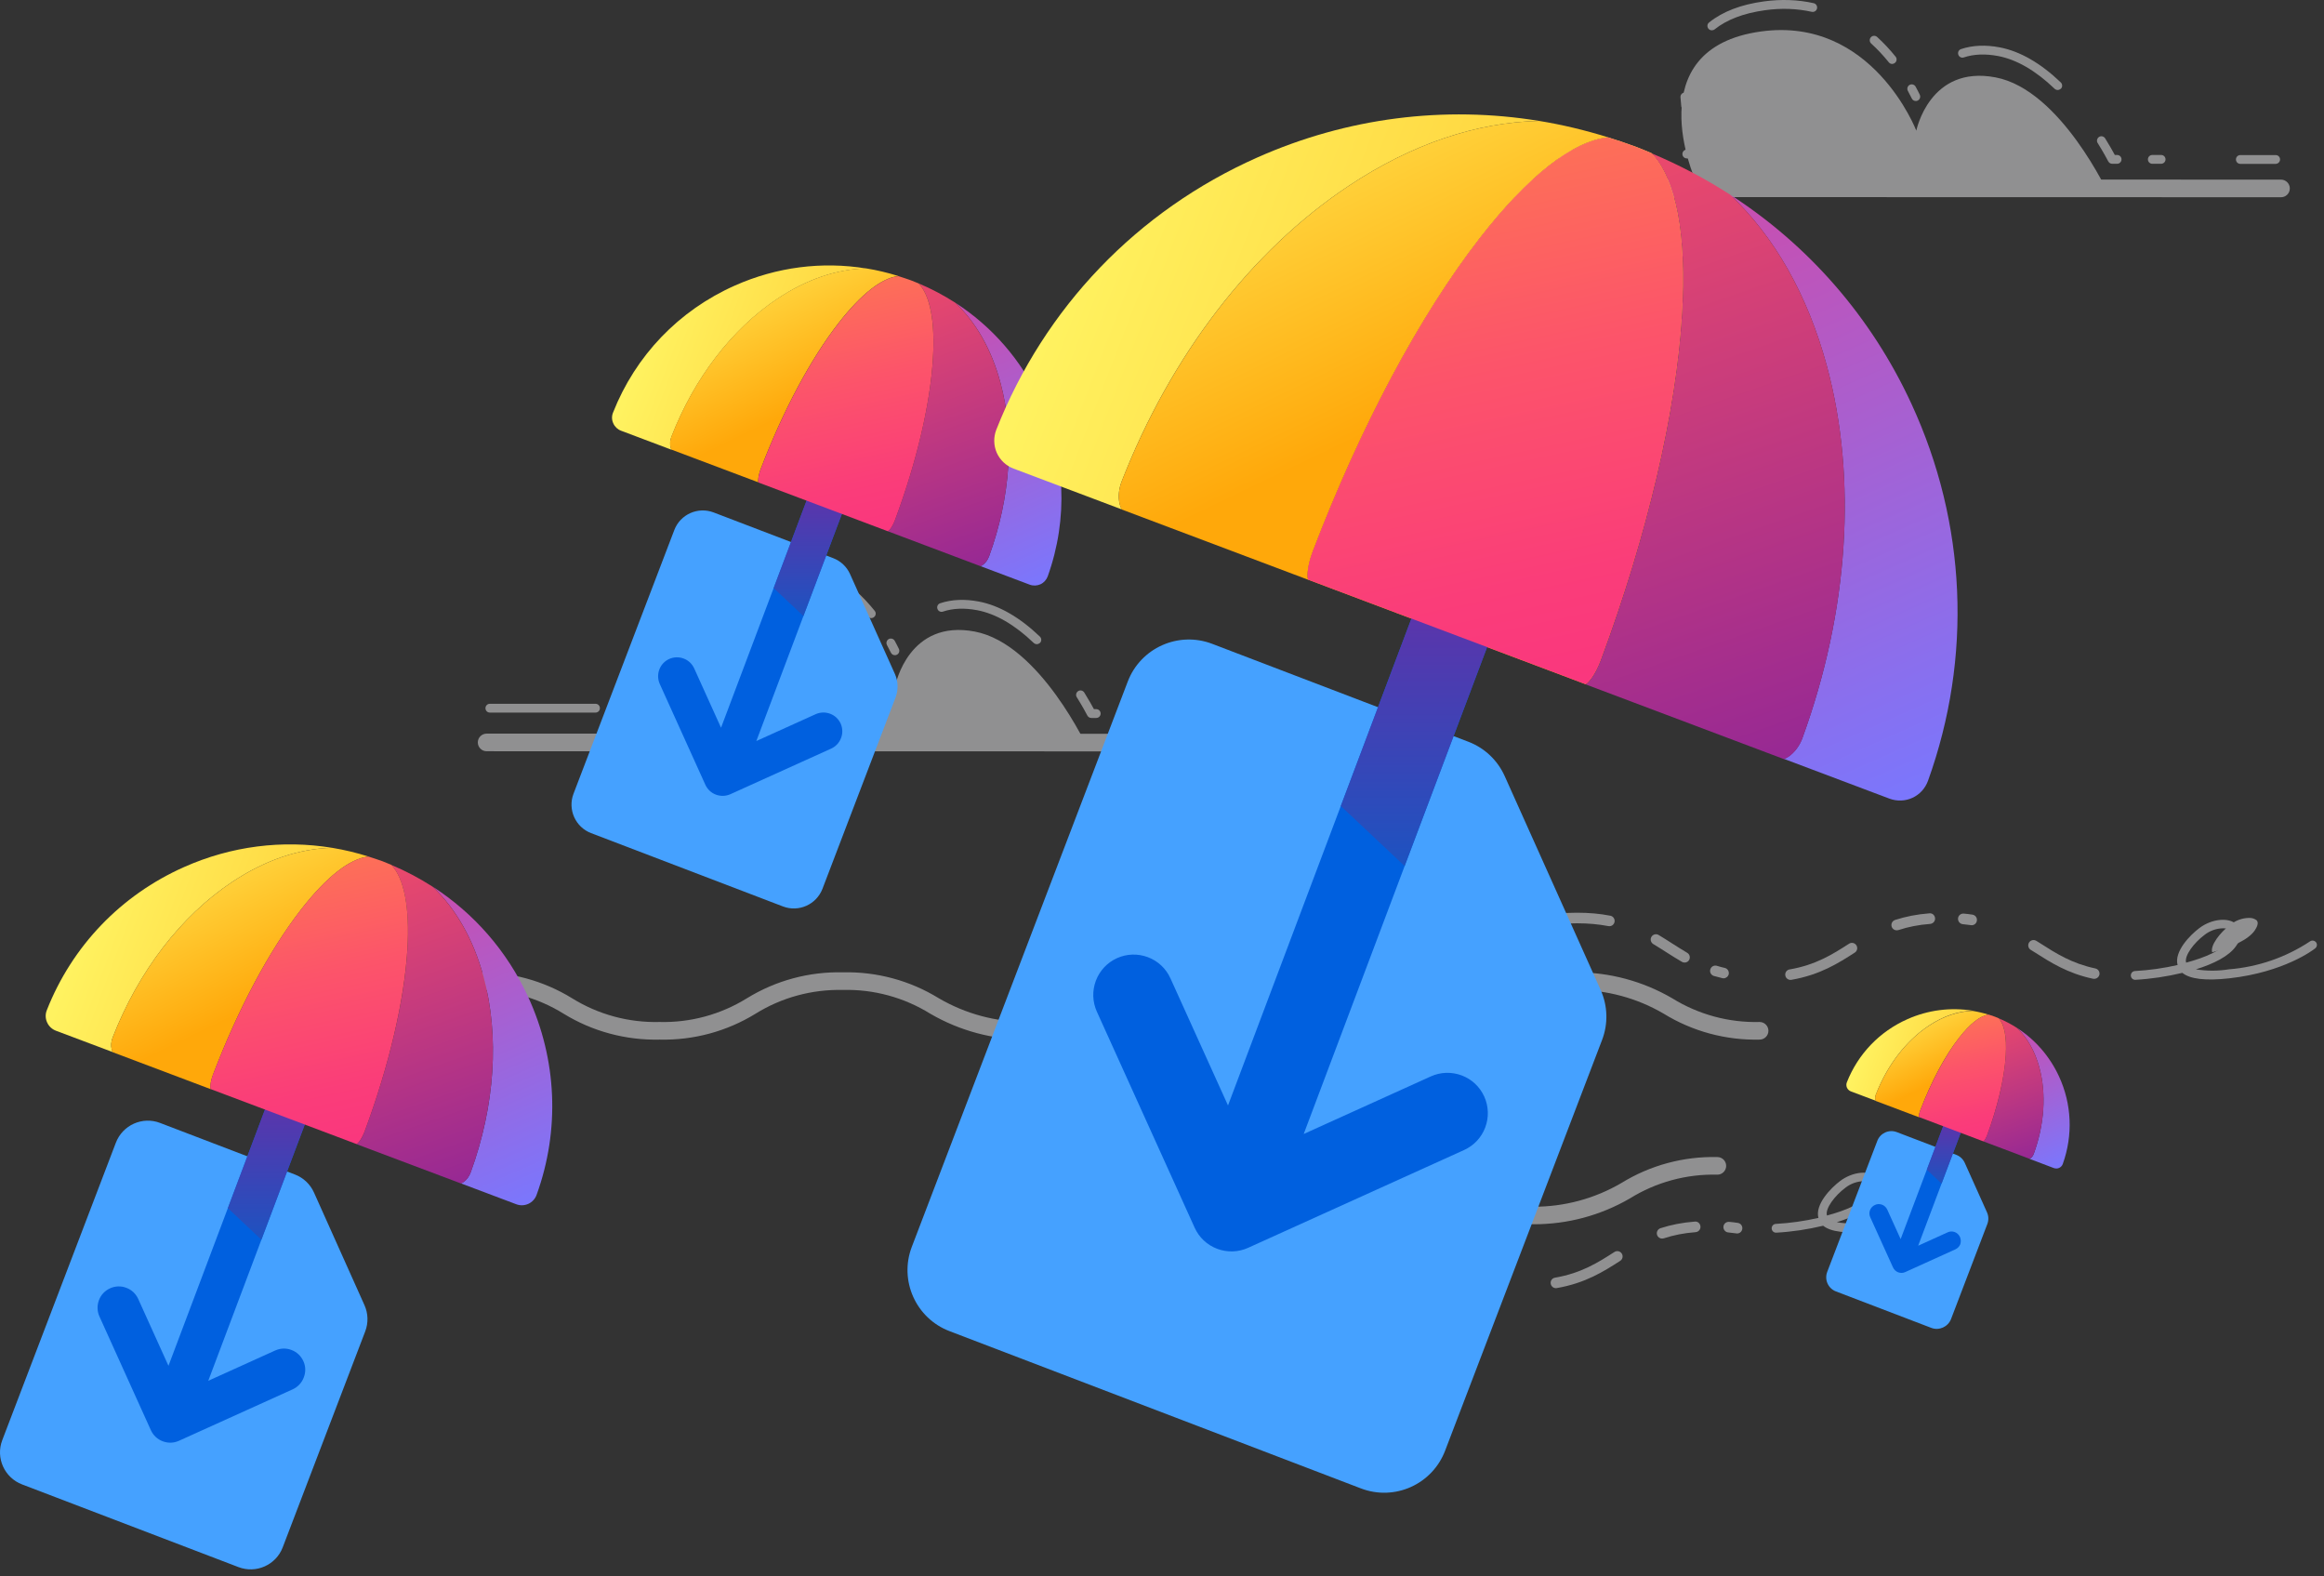 <?xml version="1.0" encoding="UTF-8" standalone="no"?>
<!DOCTYPE svg PUBLIC "-//W3C//DTD SVG 1.1//EN" "http://www.w3.org/Graphics/SVG/1.1/DTD/svg11.dtd">
<svg width="100%" height="100%" viewBox="0 0 264 179" version="1.1" xmlns="http://www.w3.org/2000/svg" xmlns:xlink="http://www.w3.org/1999/xlink" xml:space="preserve" xmlns:serif="http://www.serif.com/" style="fill-rule:evenodd;clip-rule:evenodd;stroke-linejoin:round;stroke-miterlimit:1.414;">
    <rect x="0" y="0" width="264" height="179" fill="#333333" stroke="none"/>
    <g transform="matrix(1,0,0,1,-50.182,-11.539)">
        <g>
            <g opacity="0.5">
                <path d="M105.47,94.88L126.79,94.89C126.79,94.89 120.12,79.98 134.29,78.05C146.92,76.33 151.91,89.32 151.91,89.32C151.91,89.32 153.41,81.83 160.92,83.27C168.33,84.68 173.79,96.6 173.79,96.6L192.36,96.6" style="fill:rgb(237,237,240);fill-rule:nonzero;"/>
                <path d="M192.72,93.09L188.71,93.09C188.43,93.09 188.21,92.87 188.21,92.59C188.21,92.31 188.43,92.09 188.71,92.09L192.72,92.09C193,92.09 193.22,92.31 193.22,92.59C193.22,92.86 193,93.09 192.72,93.09ZM179.71,93.08L178.71,93.08C178.43,93.08 178.21,92.86 178.21,92.58C178.21,92.3 178.43,92.08 178.71,92.08L179.71,92.08C179.99,92.08 180.21,92.3 180.21,92.58C180.21,92.86 179.99,93.08 179.71,93.08ZM174.71,93.08L174.15,93.08C173.96,93.08 173.79,92.97 173.7,92.8C173.59,92.59 173.18,91.81 172.5,90.72C172.35,90.49 172.43,90.18 172.66,90.03C172.89,89.88 173.2,89.96 173.35,90.19C173.88,91.04 174.25,91.71 174.45,92.08L174.71,92.08C174.99,92.08 175.21,92.3 175.21,92.58C175.21,92.86 174.99,93.08 174.71,93.08ZM127.15,92.47L125.83,92.47C125.55,92.47 125.33,92.25 125.33,91.97C125.33,91.69 125.55,91.47 125.83,91.47L126.41,91.47C126.32,91.22 126.21,90.91 126.09,90.55C126.01,90.29 126.15,90.01 126.41,89.92C126.67,89.84 126.95,89.98 127.04,90.24C127.34,91.17 127.6,91.76 127.6,91.77C127.67,91.92 127.66,92.1 127.56,92.25C127.46,92.4 127.32,92.47 127.15,92.47ZM117.83,92.47L105.83,92.47C105.55,92.47 105.33,92.25 105.33,91.97C105.33,91.69 105.55,91.47 105.83,91.47L117.83,91.47C118.11,91.47 118.33,91.69 118.33,91.97C118.33,92.25 118.11,92.47 117.83,92.47ZM125.7,86.99C125.45,86.99 125.23,86.8 125.2,86.55C125.16,86.21 125.13,85.87 125.11,85.52C125.09,85.24 125.3,85.01 125.58,84.99C125.85,84.98 126.09,85.18 126.11,85.46C126.13,85.79 126.16,86.11 126.2,86.43C126.23,86.7 126.04,86.95 125.76,86.99C125.74,86.99 125.72,86.99 125.7,86.99ZM151.84,85.95C151.65,85.95 151.48,85.85 151.39,85.67C151.27,85.42 151.12,85.13 150.94,84.8C150.81,84.56 150.9,84.25 151.14,84.12C151.38,83.99 151.69,84.08 151.82,84.32C152.01,84.66 152.16,84.97 152.29,85.23C152.41,85.48 152.31,85.78 152.06,85.9C151.99,85.94 151.92,85.95 151.84,85.95ZM167.96,84.7C167.84,84.7 167.71,84.65 167.61,84.56C165.45,82.49 163.29,81.24 161.18,80.84C159.74,80.57 158.43,80.62 157.3,81C157.04,81.09 156.75,80.95 156.67,80.68C156.58,80.42 156.72,80.14 156.99,80.05C158.29,79.62 159.77,79.55 161.38,79.86C163.68,80.3 166.01,81.64 168.31,83.84C168.51,84.03 168.52,84.35 168.33,84.55C168.22,84.64 168.09,84.7 167.96,84.7ZM149.16,81.74C149.01,81.74 148.87,81.68 148.77,81.55C148.14,80.77 147.47,80.05 146.77,79.42C146.57,79.23 146.55,78.92 146.74,78.71C146.93,78.5 147.24,78.49 147.45,78.68C148.19,79.35 148.9,80.11 149.55,80.92C149.72,81.13 149.69,81.45 149.47,81.62C149.38,81.7 149.27,81.74 149.16,81.74ZM128.68,77.92C128.53,77.92 128.39,77.86 128.29,77.73C128.12,77.51 128.15,77.2 128.37,77.03C129.91,75.79 132.01,74.99 134.59,74.64C136.56,74.37 138.46,74.44 140.25,74.84C140.52,74.9 140.69,75.17 140.63,75.44C140.57,75.71 140.31,75.88 140.03,75.82C138.35,75.45 136.57,75.38 134.72,75.64C132.32,75.97 130.39,76.7 128.99,77.82C128.9,77.88 128.79,77.92 128.68,77.92Z" style="fill:rgb(237,237,240);fill-rule:nonzero;"/>
                <path d="M193.33,96.88L105.46,96.86C104.91,96.86 104.46,96.41 104.46,95.86C104.46,95.31 104.91,94.86 105.46,94.86L193.33,94.88C193.88,94.88 194.33,95.33 194.33,95.88C194.33,96.43 193.88,96.88 193.33,96.88Z" style="fill:rgb(237,237,240);fill-rule:nonzero;"/>
            </g>
        </g>
        <g>
            <g opacity="0.5">
                <path d="M306.31,117.22C306.52,116.91 306.83,116.35 306.52,116.05C306.26,115.86 305.95,115.77 305.63,115.79C304.89,115.81 304.17,116.07 303.58,116.53C302.36,117.45 301.24,118.92 301.48,119.69C303.65,119.14 305.58,118.28 306.31,117.22Z" style="fill:rgb(237,237,240);fill-rule:nonzero;"/>
                <path d="M125.12,129.61C128.96,129.7 132.74,128.68 136.01,126.67C138.98,124.82 142.43,123.89 145.93,123.97C149.43,123.88 152.88,124.82 155.86,126.67C162.59,130.59 170.91,130.59 177.64,126.67C183.78,123.07 191.38,123.07 197.52,126.67C204.25,130.59 212.57,130.59 219.3,126.67C225.44,123.07 233.04,123.07 239.18,126.67C242.45,128.68 246.23,129.7 250.07,129.61C250.62,129.61 251.07,129.16 251.07,128.61C251.07,128.06 250.62,127.61 250.07,127.61C246.56,127.7 243.11,126.76 240.13,124.91C233.4,120.99 225.08,120.99 218.35,124.91C212.21,128.51 204.61,128.51 198.47,124.91C191.74,120.99 183.42,120.99 176.69,124.91C170.55,128.5 162.96,128.5 156.82,124.91C153.55,122.9 149.77,121.88 145.93,121.97C142.09,121.88 138.31,122.9 135.04,124.91C132.06,126.76 128.61,127.7 125.1,127.61C121.59,127.7 118.14,126.76 115.16,124.91C111.89,122.9 108.11,121.88 104.27,121.97C103.72,121.97 103.27,122.42 103.27,122.97C103.27,123.52 103.72,123.97 104.27,123.97C107.78,123.88 111.23,124.82 114.21,126.67C117.48,128.68 121.27,129.7 125.12,129.61Z" style="fill:rgb(237,237,240);fill-rule:nonzero;"/>
                <path d="M313.27,118.55C313.1,118.34 312.79,118.3 312.57,118.47C309.82,120.29 306.65,121.37 303.37,121.63C302.13,121.83 300.87,121.83 299.63,121.63C301.63,121.01 303.39,120.14 304.18,119C305.18,117.63 304.56,116.82 304.27,116.54C303.39,115.69 301.45,115.87 300.03,116.94C298.96,117.74 297.14,119.61 297.55,121.14C295.97,121.5 294.36,121.73 292.74,121.82C292.46,121.82 292.24,122.04 292.24,122.32C292.24,122.6 292.46,122.82 292.74,122.82C294.54,122.72 296.33,122.45 298.09,122.03C298.97,122.74 300.73,122.95 303.43,122.65C309.69,121.95 313,119.39 313.14,119.28C313.37,119.13 313.45,118.82 313.3,118.59C313.29,118.58 313.28,118.56 313.27,118.55ZM300.62,117.71C301.21,117.25 301.93,116.99 302.67,116.97C302.99,116.95 303.3,117.04 303.56,117.23C303.87,117.53 303.56,118.09 303.35,118.4C302.62,119.46 300.69,120.29 298.52,120.87C298.29,120.09 299.4,118.62 300.62,117.71Z" style="fill:rgb(237,237,240);fill-rule:nonzero;"/>
                <path d="M210.52,122.99C210.22,122.99 209.95,122.76 209.92,122.45C209.89,122.12 210.13,121.83 210.46,121.79C211.75,121.66 212.93,121.41 214.05,121.01C214.36,120.9 214.7,121.06 214.82,121.38C214.93,121.69 214.77,122.04 214.45,122.15C213.24,122.58 211.97,122.86 210.58,122.99C210.56,122.99 210.54,122.99 210.52,122.99Z" style="fill:rgb(237,237,240);fill-rule:nonzero;"/>
                <path d="M253.58,122.83C253.29,122.83 253.04,122.62 252.99,122.33C252.93,122 253.15,121.69 253.48,121.64C256.49,121.12 258.39,119.9 260.23,118.72C260.51,118.54 260.88,118.62 261.06,118.9C261.24,119.18 261.16,119.55 260.88,119.73C259.03,120.92 256.93,122.26 253.68,122.82C253.65,122.82 253.61,122.83 253.58,122.83Z" style="fill:rgb(237,237,240);fill-rule:nonzero;"/>
                <path d="M204.8,122.78C204.76,122.78 204.73,122.78 204.69,122.77C201.59,122.19 199.57,120.9 197.63,119.65L197.54,119.59C197.26,119.41 197.18,119.04 197.36,118.76C197.54,118.48 197.91,118.4 198.19,118.58L198.28,118.64C200.22,119.88 202.05,121.05 204.92,121.59C205.25,121.65 205.46,121.97 205.4,122.29C205.34,122.58 205.09,122.78 204.8,122.78Z" style="fill:rgb(237,237,240);fill-rule:nonzero;"/>
                <path d="M288.07,122.71C288.03,122.71 287.99,122.71 287.95,122.7C285.06,122.09 283.13,120.85 281.26,119.66L280.86,119.41C280.58,119.23 280.5,118.86 280.68,118.58C280.86,118.3 281.23,118.22 281.51,118.4L281.91,118.65C283.77,119.84 285.53,120.96 288.21,121.53C288.53,121.6 288.74,121.92 288.67,122.24C288.6,122.52 288.35,122.71 288.07,122.71Z" style="fill:rgb(237,237,240);fill-rule:nonzero;"/>
                <path d="M245.97,122.65C245.93,122.65 245.88,122.64 245.83,122.63C245.5,122.55 245.18,122.47 244.87,122.38C244.55,122.28 244.37,121.95 244.47,121.63C244.57,121.31 244.9,121.13 245.22,121.23C245.5,121.32 245.8,121.4 246.11,121.47C246.43,121.54 246.63,121.87 246.56,122.19C246.49,122.46 246.24,122.65 245.97,122.65Z" style="fill:rgb(237,237,240);fill-rule:nonzero;"/>
                <path d="M241.55,120.86C241.45,120.86 241.34,120.83 241.25,120.78C240.62,120.42 240.03,120.04 239.43,119.66C238.95,119.36 238.48,119.05 237.99,118.76C237.71,118.59 237.61,118.22 237.78,117.94C237.95,117.65 238.32,117.56 238.6,117.73C239.1,118.03 239.59,118.34 240.07,118.65C240.65,119.02 241.23,119.39 241.84,119.75C242.13,119.92 242.22,120.28 242.06,120.57C241.96,120.75 241.76,120.86 241.55,120.86Z" style="fill:rgb(237,237,240);fill-rule:nonzero;"/>
                <path d="M217.68,120.49C217.48,120.49 217.28,120.39 217.17,120.2C217,119.92 217.09,119.55 217.37,119.37C217.64,119.2 217.91,119.04 218.17,118.87C218.45,118.69 218.82,118.77 219,119.05C219.18,119.33 219.1,119.7 218.82,119.88C218.55,120.05 218.28,120.22 218,120.39C217.89,120.47 217.79,120.49 217.68,120.49Z" style="fill:rgb(237,237,240);fill-rule:nonzero;"/>
                <path d="M265.64,117.2C265.39,117.2 265.15,117.04 265.07,116.78C264.97,116.46 265.14,116.13 265.46,116.02C266.67,115.63 267.94,115.38 269.35,115.27C269.7,115.23 269.97,115.49 270,115.82C270.03,116.15 269.78,116.44 269.45,116.47C268.14,116.57 266.96,116.8 265.84,117.17C265.76,117.19 265.7,117.2 265.64,117.2Z" style="fill:rgb(237,237,240);fill-rule:nonzero;"/>
                <path d="M182.36,117.09C182.1,117.09 181.86,116.92 181.78,116.66C181.69,116.34 181.87,116.01 182.18,115.91C183.39,115.55 184.67,115.33 186.08,115.24C186.41,115.2 186.7,115.47 186.72,115.8C186.74,116.13 186.49,116.42 186.16,116.44C184.84,116.52 183.65,116.72 182.53,117.06C182.47,117.08 182.41,117.09 182.36,117.09Z" style="fill:rgb(237,237,240);fill-rule:nonzero;"/>
                <path d="M225.39,116.78C225.11,116.78 224.86,116.59 224.8,116.3C224.73,115.98 224.94,115.66 225.26,115.59C226.51,115.33 227.83,115.2 229.31,115.2C230.69,115.2 231.93,115.31 233.11,115.54C233.44,115.6 233.65,115.92 233.59,116.24C233.53,116.57 233.22,116.78 232.89,116.72C231.79,116.51 230.62,116.4 229.32,116.4C227.93,116.4 226.68,116.52 225.52,116.76C225.47,116.78 225.43,116.78 225.39,116.78Z" style="fill:rgb(237,237,240);fill-rule:nonzero;"/>
                <path d="M190.89,116.68C190.86,116.68 190.82,116.68 190.79,116.67C190.5,116.62 190.19,116.58 189.88,116.54C189.55,116.5 189.32,116.2 189.35,115.87C189.39,115.54 189.7,115.3 190.02,115.34C190.36,115.38 190.68,115.43 191,115.48C191.33,115.54 191.55,115.85 191.49,116.17C191.43,116.47 191.18,116.68 190.89,116.68Z" style="fill:rgb(237,237,240);fill-rule:nonzero;"/>
                <path d="M274.16,116.62C274.13,116.62 274.1,116.62 274.07,116.61C273.77,116.57 273.47,116.53 273.15,116.5C272.82,116.47 272.58,116.17 272.61,115.84C272.64,115.51 272.93,115.27 273.27,115.3C273.61,115.33 273.93,115.37 274.25,115.42C274.58,115.47 274.8,115.78 274.75,116.1C274.71,116.41 274.45,116.62 274.16,116.62Z" style="fill:rgb(237,237,240);fill-rule:nonzero;"/>
            </g>
        </g>
        <g>
            <g opacity="0.5">
                <path d="M221.43,31.94L242.75,31.95C242.75,31.95 236.08,17.04 250.25,15.11C262.88,13.39 267.87,26.38 267.87,26.38C267.87,26.38 269.37,18.89 276.88,20.33C284.29,21.74 289.75,33.66 289.75,33.66L308.32,33.66" style="fill:rgb(237,237,240);fill-rule:nonzero;"/>
                <path d="M308.69,30.15L304.68,30.15C304.4,30.15 304.18,29.93 304.18,29.65C304.18,29.37 304.4,29.15 304.68,29.15L308.69,29.15C308.97,29.15 309.19,29.37 309.19,29.65C309.19,29.92 308.96,30.15 308.69,30.15ZM295.68,30.14L294.68,30.14C294.4,30.14 294.18,29.92 294.18,29.64C294.18,29.36 294.4,29.14 294.68,29.14L295.68,29.14C295.96,29.14 296.18,29.36 296.18,29.64C296.18,29.92 295.95,30.14 295.68,30.14ZM290.68,30.14L290.12,30.14C289.93,30.14 289.76,30.03 289.67,29.86C289.56,29.65 289.15,28.87 288.47,27.78C288.32,27.55 288.4,27.24 288.63,27.09C288.86,26.94 289.17,27.02 289.32,27.25C289.85,28.1 290.22,28.77 290.42,29.14L290.68,29.14C290.96,29.14 291.18,29.36 291.18,29.64C291.18,29.92 290.95,30.14 290.68,30.14ZM243.12,29.53L241.8,29.53C241.52,29.53 241.3,29.31 241.3,29.03C241.3,28.75 241.52,28.53 241.8,28.53L242.38,28.53C242.29,28.28 242.18,27.97 242.06,27.61C241.98,27.35 242.12,27.07 242.38,26.98C242.64,26.9 242.92,27.04 243.01,27.3C243.31,28.23 243.57,28.82 243.57,28.83C243.64,28.98 243.63,29.16 243.53,29.31C243.43,29.46 243.29,29.53 243.12,29.53ZM233.8,29.53L221.8,29.53C221.52,29.53 221.3,29.31 221.3,29.03C221.3,28.75 221.52,28.53 221.8,28.53L233.8,28.53C234.08,28.53 234.3,28.75 234.3,29.03C234.3,29.31 234.07,29.53 233.8,29.53ZM241.67,24.05C241.42,24.05 241.2,23.86 241.17,23.61C241.13,23.27 241.1,22.93 241.08,22.58C241.06,22.3 241.27,22.07 241.55,22.05C241.82,22.04 242.06,22.24 242.08,22.52C242.1,22.85 242.13,23.17 242.17,23.49C242.2,23.76 242.01,24.01 241.73,24.05C241.7,24.05 241.68,24.05 241.67,24.05ZM267.81,23.01C267.62,23.01 267.45,22.91 267.36,22.73C267.24,22.48 267.09,22.19 266.91,21.86C266.78,21.62 266.87,21.31 267.11,21.18C267.35,21.05 267.66,21.14 267.79,21.38C267.98,21.72 268.13,22.03 268.26,22.29C268.38,22.54 268.28,22.84 268.03,22.96C267.96,23 267.88,23.01 267.81,23.01ZM283.93,21.76C283.81,21.76 283.68,21.71 283.58,21.62C281.42,19.55 279.26,18.3 277.15,17.9C275.71,17.63 274.4,17.68 273.27,18.06C273.01,18.15 272.72,18.01 272.64,17.74C272.55,17.48 272.69,17.2 272.96,17.11C274.26,16.68 275.74,16.61 277.35,16.92C279.65,17.36 281.98,18.7 284.28,20.9C284.48,21.09 284.49,21.41 284.3,21.61C284.19,21.7 284.06,21.76 283.93,21.76ZM265.13,18.8C264.98,18.8 264.84,18.74 264.74,18.61C264.11,17.83 263.44,17.11 262.74,16.48C262.54,16.29 262.52,15.98 262.71,15.77C262.9,15.56 263.21,15.55 263.42,15.74C264.16,16.41 264.87,17.17 265.52,17.98C265.69,18.19 265.66,18.51 265.44,18.68C265.35,18.76 265.24,18.8 265.13,18.8ZM244.64,14.98C244.49,14.98 244.35,14.92 244.25,14.79C244.08,14.57 244.11,14.26 244.33,14.09C245.87,12.85 247.97,12.05 250.55,11.7C252.52,11.43 254.42,11.5 256.21,11.9C256.48,11.96 256.65,12.23 256.59,12.5C256.53,12.77 256.27,12.94 255.99,12.88C254.31,12.51 252.53,12.44 250.68,12.7C248.28,13.03 246.35,13.76 244.95,14.88C244.86,14.95 244.75,14.98 244.64,14.98Z" style="fill:rgb(237,237,240);fill-rule:nonzero;"/>
                <path d="M309.3,33.94L221.43,33.92C220.88,33.92 220.43,33.47 220.43,32.92C220.43,32.37 220.88,31.92 221.43,31.92L309.3,31.94C309.85,31.94 310.3,32.39 310.3,32.94C310.3,33.49 309.85,33.94 309.3,33.94Z" style="fill:rgb(237,237,240);fill-rule:nonzero;"/>
            </g>
        </g>
        <g>
            <g opacity="0.5">
                <g>
                    <path d="M182.8,150.59C186.64,150.68 190.42,149.66 193.69,147.65C199.83,144.05 207.42,144.05 213.56,147.65C220.29,151.56 228.6,151.56 235.33,147.65C238.31,145.8 241.76,144.86 245.27,144.95C245.82,144.95 246.27,144.5 246.27,143.95C246.27,143.4 245.82,142.95 245.27,142.95C241.43,142.86 237.65,143.88 234.38,145.89C228.24,149.49 220.65,149.49 214.51,145.89C207.78,141.98 199.47,141.98 192.74,145.89C189.76,147.74 186.31,148.68 182.8,148.59C179.56,148.69 176.36,147.88 173.56,146.26C173.26,146.86 172.9,147.43 172.51,147.97C175.63,149.78 179.19,150.69 182.8,150.59Z" style="fill:rgb(237,237,240);fill-rule:nonzero;"/>
                    <g>
                        <path d="M226.93,157.84C226.64,157.84 226.39,157.63 226.34,157.34C226.28,157.01 226.5,156.7 226.83,156.65C229.84,156.13 231.74,154.91 233.58,153.73C233.86,153.55 234.23,153.63 234.41,153.91C234.59,154.19 234.51,154.56 234.23,154.74C232.38,155.93 230.28,157.27 227.03,157.83C227,157.84 226.96,157.84 226.93,157.84Z" style="fill:rgb(237,237,240);fill-rule:nonzero;"/>
                        <path d="M219.32,157.66C219.28,157.66 219.23,157.65 219.18,157.64C218.85,157.56 218.53,157.48 218.22,157.39C217.9,157.29 217.72,156.96 217.82,156.64C217.92,156.32 218.25,156.14 218.57,156.24C218.85,156.33 219.15,156.41 219.46,156.48C219.78,156.55 219.98,156.88 219.91,157.2C219.84,157.47 219.59,157.66 219.32,157.66Z" style="fill:rgb(237,237,240);fill-rule:nonzero;"/>
                        <path d="M214.9,155.87C214.8,155.87 214.69,155.84 214.6,155.79C213.97,155.43 213.38,155.05 212.78,154.67C212.3,154.37 211.83,154.06 211.34,153.77C211.06,153.6 210.96,153.23 211.13,152.95C211.3,152.66 211.67,152.57 211.95,152.74C212.45,153.04 212.94,153.35 213.42,153.66C214,154.03 214.58,154.4 215.19,154.76C215.48,154.93 215.57,155.29 215.41,155.58C215.31,155.76 215.11,155.87 214.9,155.87Z" style="fill:rgb(237,237,240);fill-rule:nonzero;"/>
                        <path d="M238.99,152.21C238.74,152.21 238.5,152.05 238.42,151.79C238.32,151.47 238.49,151.14 238.81,151.03C240.02,150.64 241.29,150.39 242.7,150.28C243.05,150.24 243.32,150.5 243.35,150.83C243.38,151.16 243.13,151.45 242.8,151.48C241.49,151.58 240.31,151.81 239.19,152.18C239.11,152.2 239.05,152.21 238.99,152.21Z" style="fill:rgb(237,237,240);fill-rule:nonzero;"/>
                        <path d="M198.74,151.79C198.46,151.79 198.21,151.6 198.15,151.31C198.08,150.99 198.29,150.67 198.61,150.6C199.86,150.34 201.18,150.21 202.66,150.21C204.04,150.21 205.28,150.32 206.46,150.55C206.79,150.61 207,150.93 206.94,151.25C206.88,151.58 206.57,151.79 206.24,151.73C205.14,151.52 203.97,151.41 202.67,151.41C201.28,151.41 200.03,151.53 198.87,151.77C198.82,151.79 198.78,151.79 198.74,151.79Z" style="fill:rgb(237,237,240);fill-rule:nonzero;"/>
                        <path d="M247.51,151.63C247.48,151.63 247.45,151.63 247.42,151.62C247.12,151.58 246.82,151.54 246.5,151.51C246.17,151.48 245.93,151.18 245.96,150.85C245.99,150.52 246.28,150.28 246.62,150.31C246.96,150.34 247.28,150.38 247.6,150.43C247.93,150.48 248.15,150.79 248.1,151.11C248.06,151.42 247.8,151.63 247.51,151.63Z" style="fill:rgb(237,237,240);fill-rule:nonzero;"/>
                    </g>
                </g>
                <path d="M272.47,147.27C272.3,147.06 271.99,147.02 271.77,147.19C269.02,149.01 265.85,150.09 262.57,150.35C261.33,150.55 260.07,150.55 258.83,150.35C260.83,149.73 262.59,148.86 263.38,147.72C264.38,146.35 263.76,145.54 263.47,145.26C262.59,144.41 260.65,144.59 259.23,145.66C258.16,146.46 256.34,148.33 256.75,149.86C255.17,150.22 253.56,150.45 251.94,150.54C251.66,150.54 251.44,150.76 251.44,151.04C251.44,151.32 251.66,151.54 251.94,151.54C253.74,151.44 255.53,151.17 257.29,150.75C258.17,151.46 259.93,151.67 262.63,151.37C268.89,150.67 272.2,148.11 272.34,148C272.57,147.85 272.65,147.54 272.5,147.31C272.49,147.3 272.48,147.29 272.47,147.27ZM259.82,146.43C260.41,145.97 261.13,145.71 261.87,145.69C262.19,145.67 262.5,145.76 262.76,145.95C263.07,146.25 262.76,146.81 262.55,147.12C261.82,148.18 259.89,149.01 257.72,149.59C257.49,148.81 258.6,147.34 259.82,146.43Z" style="fill:rgb(237,237,240);fill-rule:nonzero;"/>
            </g>
        </g>
        <g>
            <path d="M139.13,114.49L117.33,106.16C115.55,105.48 114.65,103.48 115.33,101.69L126.78,71.74C127.46,69.95 129.47,69.06 131.25,69.74L144.83,74.93C145.69,75.26 146.38,75.91 146.75,76.75L151.84,88.08C152.22,88.92 152.24,89.88 151.92,90.74L143.61,112.49C142.92,114.27 140.92,115.17 139.13,114.49Z" style="fill:rgb(69,161,255);fill-rule:nonzero;"/>
            <g>
                <path id="XMLID_2_" d="M145.68,93.72C145.44,93.2 145.02,92.8 144.48,92.6C143.94,92.4 143.36,92.42 142.84,92.65L136.1,95.7L146.02,69.37C146.44,68.26 145.88,67.03 144.77,66.61C143.66,66.19 142.43,66.75 142.01,67.86L132.09,94.19L129.04,87.45C128.8,86.93 128.38,86.53 127.84,86.33C127.3,86.13 126.72,86.15 126.2,86.38C125.68,86.62 125.28,87.04 125.08,87.58C124.88,88.12 124.9,88.7 125.13,89.22L130.31,100.67C130.55,101.19 130.97,101.59 131.51,101.79C132.05,101.99 132.63,101.97 133.15,101.74L144.6,96.56C145.12,96.32 145.52,95.9 145.72,95.36C145.93,94.83 145.91,94.25 145.68,93.72Z" style="fill:rgb(0,96,223);fill-rule:nonzero;"/>
                <clipPath id="_clip1">
                    <path d="M145.68,93.72C145.44,93.2 145.02,92.8 144.48,92.6C143.94,92.4 143.36,92.42 142.84,92.65L136.1,95.7L146.02,69.37C146.44,68.26 145.88,67.03 144.77,66.61C143.66,66.19 142.43,66.75 142.01,67.86L132.09,94.19L129.04,87.45C128.8,86.93 128.38,86.53 127.84,86.33C127.3,86.13 126.72,86.15 126.2,86.38C125.68,86.62 125.28,87.04 125.08,87.58C124.88,88.12 124.9,88.7 125.13,89.22L130.31,100.67C130.55,101.19 130.97,101.59 131.51,101.79C132.05,101.99 132.63,101.97 133.15,101.74L144.6,96.56C145.12,96.32 145.52,95.9 145.72,95.36C145.93,94.83 145.91,94.25 145.68,93.72Z"/>
                </clipPath>
                <g clip-path="url(#_clip1)">
                    <path d="M136.62,76.97L145.86,85.65L151.63,67.2L139.96,59.57L136.62,76.97Z" style="fill:url(#_Linear2);fill-rule:nonzero;"/>
                </g>
            </g>
            <path d="M168.32,57.02C166.2,52.42 162.86,48.61 158.7,45.92C161.05,48.14 162.82,51.23 163.83,55C165.45,60.99 164.99,67.99 162.54,74.72C162.39,75.13 162.13,75.48 161.82,75.7C161.74,75.76 161.65,75.8 161.57,75.84L167.15,77.94C167.55,78.09 167.99,78.07 168.37,77.9C168.76,77.72 169.05,77.4 169.2,77C171.55,70.44 171.24,63.35 168.32,57.02Z" style="fill:url(#_Linear3);fill-rule:nonzero;"/>
            <path d="M126.46,61.13C129.06,54.46 133.34,48.89 138.51,45.46C141.83,43.25 145.28,42.1 148.58,42.03C143.56,41.21 138.41,41.86 133.66,43.97C127.29,46.8 122.38,51.92 119.82,58.4C119.66,58.79 119.67,59.24 119.85,59.62C120.02,60.01 120.34,60.31 120.74,60.46L126.47,62.62C126.43,62.54 126.39,62.45 126.37,62.35C126.26,61.97 126.3,61.53 126.46,61.13Z" style="fill:url(#_Linear4);fill-rule:nonzero;"/>
            <path d="M162.54,74.72C164.99,67.99 165.45,60.98 163.83,55C162.81,51.24 161.05,48.15 158.7,45.92C157.39,45.08 156,44.34 154.54,43.73C155.84,45.1 156.42,48.05 156.16,52.27C155.85,57.45 154.32,63.96 151.86,70.58C151.71,70.98 151.52,71.35 151.32,71.61C151.23,71.73 151.14,71.82 151.05,71.88L161.56,75.84C161.65,75.81 161.73,75.76 161.81,75.7C162.13,75.49 162.39,75.13 162.54,74.72Z" style="fill:url(#_Linear5);fill-rule:nonzero;"/>
            <path d="M136.32,65.95C136.34,65.63 136.44,65.22 136.59,64.82C139.11,58.22 142.25,52.33 145.44,48.23C148.01,44.92 150.37,43.09 152.24,42.89C151.03,42.51 149.81,42.22 148.57,42.02C145.27,42.09 141.82,43.25 138.5,45.45C133.33,48.88 129.05,54.45 126.45,61.12C126.29,61.53 126.26,61.96 126.35,62.33C126.37,62.43 126.41,62.52 126.45,62.6L136.33,66.32C136.31,66.24 136.3,66.11 136.32,65.95Z" style="fill:url(#_Linear6);fill-rule:nonzero;"/>
            <path d="M152.24,42.9C150.36,43.09 148.01,44.93 145.44,48.24C142.25,52.34 139.11,58.23 136.59,64.83C136.44,65.23 136.34,65.64 136.32,65.96C136.31,66.11 136.32,66.24 136.34,66.34L151.05,71.88C151.13,71.82 151.22,71.73 151.32,71.61C151.51,71.36 151.71,70.98 151.86,70.58C154.32,63.96 155.85,57.46 156.16,52.27C156.42,48.06 155.84,45.1 154.54,43.73C154.25,43.61 153.96,43.49 153.67,43.38C153.19,43.21 152.72,43.05 152.24,42.9Z" style="fill:url(#_Linear7);fill-rule:nonzero;"/>
        </g>
        <path d="M232.86,27.14C228.84,27.55 223.78,31.49 218.28,38.58C211.45,47.37 204.72,60 199.31,74.14C198.98,75 198.77,75.87 198.72,76.56C198.7,76.89 198.72,77.16 198.77,77.37L230.31,89.25C230.49,89.13 230.68,88.94 230.88,88.68C231.3,88.13 231.71,87.34 232.03,86.47C237.3,72.28 240.57,58.35 241.25,47.23C241.8,38.2 240.57,31.87 237.78,28.93C237.16,28.67 236.54,28.41 235.91,28.17C234.9,27.8 233.88,27.46 232.86,27.14Z" style="fill:url(#_Linear8);fill-rule:nonzero;"/>
        <g>
            <path d="M204.77,180.58L158.04,162.72C154.22,161.26 152.3,156.97 153.76,153.15L178.29,88.95C179.75,85.12 184.05,83.2 187.88,84.66L216.98,95.78C218.82,96.48 220.3,97.88 221.11,99.68L232.01,123.97C232.82,125.77 232.88,127.82 232.17,129.66L214.35,176.28C212.89,180.13 208.6,182.05 204.77,180.58Z" style="fill:rgb(69,161,255);fill-rule:nonzero;"/>
            <g>
                <path id="XMLID_1_" d="M218.79,136.08C218.28,134.96 217.37,134.11 216.23,133.68C215.08,133.25 213.83,133.29 212.72,133.79L198.28,140.33L219.54,83.9C220.43,81.53 219.23,78.88 216.86,77.98C214.49,77.09 211.84,78.29 210.94,80.66L189.68,137.09L183.14,122.65C182.63,121.53 181.72,120.68 180.58,120.25C179.43,119.82 178.18,119.86 177.07,120.36C175.95,120.87 175.1,121.78 174.67,122.92C174.24,124.07 174.28,125.32 174.78,126.43L185.89,150.97C186.4,152.09 187.31,152.94 188.45,153.37C189.6,153.8 190.85,153.76 191.96,153.26L216.5,142.15C217.62,141.64 218.47,140.73 218.9,139.59C219.33,138.45 219.29,137.2 218.79,136.08Z" style="fill:rgb(0,96,223);fill-rule:nonzero;"/>
                <clipPath id="_clip9">
                    <path d="M218.79,136.08C218.28,134.96 217.37,134.11 216.23,133.68C215.08,133.25 213.83,133.29 212.72,133.79L198.28,140.33L219.54,83.9C220.43,81.53 219.23,78.88 216.86,77.98C214.49,77.09 211.84,78.29 210.94,80.66L189.68,137.09L183.14,122.65C182.63,121.53 181.72,120.68 180.58,120.25C179.43,119.82 178.18,119.86 177.07,120.36C175.95,120.87 175.1,121.78 174.67,122.92C174.24,124.07 174.28,125.32 174.78,126.43L185.89,150.97C186.4,152.09 187.31,152.94 188.45,153.37C189.6,153.8 190.85,153.76 191.96,153.26L216.5,142.15C217.62,141.64 218.47,140.73 218.9,139.59C219.33,138.45 219.29,137.2 218.79,136.08Z"/>
                </clipPath>
                <g clip-path="url(#_clip9)">
                    <path d="M199.39,100.16L219.18,118.78L231.56,79.23L206.54,62.89L199.39,100.16Z" style="fill:url(#_Linear10);fill-rule:nonzero;"/>
                </g>
            </g>
            <path d="M267.32,57.41C262.77,47.55 255.63,39.38 246.7,33.63C251.74,38.4 255.52,45.02 257.7,53.08C261.17,65.91 260.19,80.93 254.93,95.35C254.61,96.23 254.05,96.98 253.38,97.44C253.2,97.56 253.02,97.66 252.84,97.73L264.81,102.24C265.66,102.56 266.61,102.53 267.43,102.15C268.26,101.77 268.89,101.07 269.2,100.21C274.25,86.18 273.58,70.97 267.32,57.41Z" style="fill:url(#_Linear11);fill-rule:nonzero;"/>
            <path d="M177.6,66.22C183.17,51.91 192.34,39.98 203.42,32.63C210.54,27.9 217.93,25.43 225.01,25.27C214.25,23.51 203.2,24.9 193.02,29.42C179.37,35.48 168.84,46.46 163.36,60.34C163.03,61.19 163.05,62.13 163.41,62.96C163.78,63.79 164.47,64.44 165.32,64.76L177.6,69.39C177.51,69.21 177.44,69.02 177.38,68.81C177.18,68.02 177.26,67.09 177.6,66.22Z" style="fill:url(#_Linear12);fill-rule:nonzero;"/>
            <path d="M254.94,95.36C260.19,80.93 261.18,65.92 257.71,53.09C255.53,45.03 251.75,38.41 246.71,33.64C243.9,31.83 240.92,30.26 237.79,28.95C240.59,31.88 241.81,38.21 241.26,47.25C240.59,58.36 237.31,72.3 232.04,86.49C231.72,87.36 231.3,88.15 230.89,88.7C230.69,88.96 230.5,89.15 230.32,89.27L252.85,97.76C253.03,97.69 253.22,97.59 253.39,97.47C254.06,96.99 254.62,96.24 254.94,95.36Z" style="fill:url(#_Linear13);fill-rule:nonzero;"/>
            <path d="M198.73,76.56C198.78,75.88 198.99,75 199.32,74.14C204.72,60 211.46,47.37 218.29,38.58C223.8,31.49 228.85,27.55 232.87,27.14C230.28,26.33 227.65,25.7 225.01,25.27C217.93,25.43 210.54,27.9 203.42,32.63C192.34,39.98 183.18,51.91 177.6,66.22C177.26,67.09 177.18,68.03 177.38,68.82C177.43,69.03 177.51,69.22 177.6,69.4L198.78,77.38C198.72,77.16 198.7,76.89 198.73,76.56Z" style="fill:url(#_Linear14);fill-rule:nonzero;"/>
            <path d="M232.86,27.14C228.84,27.55 223.78,31.49 218.28,38.58C211.45,47.37 204.72,60 199.31,74.14C198.98,75 198.77,75.87 198.72,76.56C198.7,76.89 198.72,77.16 198.77,77.37L230.31,89.25C230.49,89.13 230.68,88.94 230.88,88.68C231.3,88.13 231.71,87.34 232.03,86.47C237.3,72.28 240.57,58.35 241.25,47.23C241.8,38.2 240.57,31.87 237.78,28.93C237.16,28.67 236.54,28.41 235.91,28.17C234.9,27.8 233.88,27.46 232.86,27.14Z" style="fill:url(#_Linear15);fill-rule:nonzero;"/>
        </g>
        <g>
            <path d="M269.57,162.35L258.74,158.21C257.85,157.87 257.41,156.88 257.75,155.99L263.44,141.11C263.78,140.22 264.77,139.78 265.66,140.12L272.41,142.7C272.84,142.86 273.18,143.19 273.37,143.6L275.9,149.23C276.09,149.65 276.1,150.12 275.94,150.55L271.81,161.36C271.46,162.24 270.46,162.69 269.57,162.35Z" style="fill:rgb(69,161,255);fill-rule:nonzero;"/>
            <g>
                <path id="XMLID_3_" d="M272.83,152.03C272.71,151.77 272.5,151.57 272.24,151.47C271.97,151.37 271.68,151.38 271.43,151.5L268.08,153.02L273.01,139.94C273.22,139.39 272.94,138.78 272.39,138.57C271.84,138.36 271.23,138.64 271.02,139.19L266.09,152.27L264.57,148.92C264.45,148.66 264.24,148.46 263.98,148.36C263.71,148.26 263.42,148.27 263.17,148.39C262.91,148.51 262.71,148.72 262.61,148.98C262.51,149.25 262.52,149.54 262.64,149.79L265.22,155.48C265.34,155.74 265.55,155.94 265.81,156.04C266.07,156.14 266.37,156.13 266.62,156.01L272.31,153.43C272.57,153.31 272.77,153.1 272.87,152.84C272.95,152.58 272.94,152.29 272.83,152.03Z" style="fill:rgb(0,96,223);fill-rule:nonzero;"/>
                <clipPath id="_clip16">
                    <path d="M272.83,152.03C272.71,151.77 272.5,151.57 272.24,151.47C271.97,151.37 271.68,151.38 271.43,151.5L268.08,153.02L273.01,139.94C273.22,139.39 272.94,138.78 272.39,138.57C271.84,138.36 271.23,138.64 271.02,139.19L266.09,152.27L264.57,148.92C264.45,148.66 264.24,148.46 263.98,148.36C263.71,148.26 263.42,148.27 263.17,148.39C262.91,148.51 262.71,148.72 262.61,148.98C262.51,149.25 262.52,149.54 262.64,149.79L265.22,155.48C265.34,155.74 265.55,155.94 265.81,156.04C266.07,156.14 266.37,156.13 266.62,156.01L272.31,153.43C272.57,153.31 272.77,153.1 272.87,152.84C272.95,152.58 272.94,152.29 272.83,152.03Z"/>
                </clipPath>
                <g clip-path="url(#_clip16)">
                    <path d="M268.33,143.7L272.92,148.02L275.79,138.85L269.98,135.06L268.33,143.7Z" style="fill:url(#_Linear17);fill-rule:nonzero;"/>
                </g>
            </g>
            <path d="M284.08,133.79C283.02,131.5 281.37,129.61 279.3,128.28C280.47,129.39 281.35,130.92 281.85,132.79C282.65,135.77 282.43,139.25 281.21,142.59C281.14,142.79 281.01,142.97 280.85,143.08C280.81,143.11 280.77,143.13 280.72,143.15L283.49,144.2C283.69,144.27 283.91,144.27 284.1,144.18C284.29,144.09 284.44,143.93 284.51,143.73C285.68,140.46 285.53,136.93 284.08,133.79Z" style="fill:url(#_Linear18);fill-rule:nonzero;"/>
            <path d="M263.28,135.83C264.57,132.51 266.7,129.75 269.27,128.04C270.92,126.94 272.63,126.37 274.28,126.33C271.79,125.92 269.22,126.24 266.86,127.29C263.7,128.69 261.25,131.24 259.98,134.46C259.9,134.66 259.91,134.88 259.99,135.07C260.08,135.26 260.23,135.41 260.43,135.49L263.28,136.56C263.26,136.52 263.24,136.47 263.23,136.43C263.18,136.25 263.2,136.03 263.28,135.83Z" style="fill:url(#_Linear19);fill-rule:nonzero;"/>
            <path d="M281.21,142.59C282.43,139.25 282.66,135.76 281.85,132.79C281.34,130.92 280.47,129.39 279.3,128.28C278.65,127.86 277.96,127.5 277.23,127.19C277.88,127.87 278.16,129.34 278.03,131.43C277.87,134.01 277.12,137.24 275.89,140.53C275.82,140.73 275.72,140.91 275.62,141.04C275.57,141.1 275.53,141.15 275.49,141.17L280.71,143.14C280.75,143.12 280.79,143.1 280.84,143.07C281,142.97 281.13,142.79 281.21,142.59Z" style="fill:url(#_Linear20);fill-rule:nonzero;"/>
            <path d="M268.17,138.23C268.18,138.07 268.23,137.87 268.31,137.67C269.56,134.39 271.12,131.46 272.71,129.43C273.99,127.79 275.16,126.87 276.09,126.78C275.49,126.59 274.88,126.45 274.27,126.35C272.63,126.39 270.92,126.96 269.26,128.06C266.69,129.76 264.57,132.53 263.27,135.85C263.19,136.05 263.17,136.27 263.22,136.45C263.23,136.5 263.25,136.54 263.27,136.58L268.18,138.43C268.17,138.37 268.17,138.31 268.17,138.23Z" style="fill:url(#_Linear21);fill-rule:nonzero;"/>
            <path d="M276.09,126.77C275.16,126.87 273.99,127.78 272.71,129.42C271.13,131.46 269.57,134.39 268.31,137.66C268.23,137.86 268.18,138.06 268.17,138.22C268.16,138.3 268.17,138.36 268.18,138.41L275.49,141.17C275.53,141.14 275.58,141.1 275.62,141.04C275.72,140.91 275.81,140.73 275.89,140.53C277.11,137.24 277.87,134.01 278.03,131.43C278.16,129.34 277.87,127.87 277.23,127.19C277.09,127.13 276.94,127.07 276.8,127.01C276.56,126.93 276.32,126.85 276.09,126.77Z" style="fill:url(#_Linear22);fill-rule:nonzero;"/>
        </g>
        <g>
            <path d="M77.27,189.52L52.69,180.13C50.68,179.36 49.67,177.11 50.44,175.1L63.34,141.33C64.11,139.31 66.37,138.3 68.38,139.08L83.68,144.93C84.65,145.3 85.43,146.04 85.85,146.98L91.58,159.76C92.01,160.71 92.04,161.78 91.67,162.75L82.3,187.27C81.54,189.28 79.28,190.29 77.27,189.52Z" style="fill:rgb(69,161,255);fill-rule:nonzero;"/>
            <g>
                <path id="XMLID_4_" d="M84.64,166.12C84.37,165.53 83.89,165.08 83.29,164.86C82.69,164.63 82.03,164.65 81.44,164.92L73.84,168.36L85.02,138.68C85.49,137.43 84.86,136.04 83.61,135.57C82.36,135.1 80.97,135.73 80.5,136.98L69.32,166.66L65.88,159.06C65.61,158.47 65.13,158.02 64.53,157.8C63.93,157.57 63.27,157.59 62.68,157.86C62.09,158.13 61.64,158.61 61.42,159.21C61.2,159.81 61.21,160.47 61.48,161.06L67.32,173.97C67.59,174.56 68.07,175.01 68.67,175.23C69.27,175.46 69.93,175.44 70.52,175.17L83.43,169.33C84.02,169.06 84.47,168.58 84.69,167.98C84.93,167.36 84.91,166.7 84.64,166.12Z" style="fill:rgb(0,96,223);fill-rule:nonzero;"/>
                <clipPath id="_clip23">
                    <path d="M84.64,166.12C84.37,165.53 83.89,165.08 83.29,164.86C82.69,164.63 82.03,164.65 81.44,164.92L73.84,168.36L85.02,138.68C85.49,137.43 84.86,136.04 83.61,135.57C82.36,135.1 80.97,135.73 80.5,136.98L69.32,166.66L65.88,159.06C65.61,158.47 65.13,158.02 64.53,157.8C63.93,157.57 63.27,157.59 62.68,157.86C62.09,158.13 61.64,158.61 61.42,159.21C61.2,159.81 61.21,160.47 61.48,161.06L67.32,173.97C67.59,174.56 68.07,175.01 68.67,175.23C69.27,175.46 69.93,175.44 70.52,175.17L83.43,169.33C84.02,169.06 84.47,168.58 84.69,167.98C84.93,167.36 84.91,166.7 84.64,166.12Z"/>
                </clipPath>
                <g clip-path="url(#_clip23)">
                    <path d="M74.44,147.22L84.85,157.02L91.36,136.21L78.2,127.62L74.44,147.22Z" style="fill:url(#_Linear24);fill-rule:nonzero;"/>
                </g>
            </g>
            <path d="M110.17,124.74C107.78,119.55 104.02,115.26 99.32,112.23C101.97,114.74 103.96,118.22 105.11,122.46C106.93,129.21 106.42,137.11 103.65,144.69C103.48,145.15 103.19,145.55 102.83,145.79C102.74,145.85 102.64,145.9 102.54,145.94L108.83,148.31C109.28,148.48 109.77,148.46 110.21,148.26C110.64,148.06 110.98,147.69 111.14,147.24C113.81,139.87 113.46,131.87 110.17,124.74Z" style="fill:url(#_Linear25);fill-rule:nonzero;"/>
            <path d="M62.98,129.37C65.91,121.85 70.73,115.57 76.56,111.7C80.31,109.21 84.19,107.91 87.92,107.83C82.26,106.9 76.45,107.63 71.1,110.01C63.92,113.2 58.38,118.97 55.5,126.27C55.32,126.72 55.33,127.21 55.53,127.65C55.72,128.09 56.09,128.43 56.53,128.6L62.99,131.03C62.94,130.94 62.9,130.84 62.88,130.73C62.76,130.32 62.8,129.83 62.98,129.37Z" style="fill:url(#_Linear26);fill-rule:nonzero;"/>
            <path d="M103.65,144.7C106.41,137.11 106.93,129.22 105.11,122.47C103.96,118.23 101.97,114.75 99.32,112.24C97.84,111.29 96.28,110.46 94.63,109.77C96.1,111.31 96.74,114.64 96.46,119.39C96.11,125.23 94.38,132.56 91.61,140.03C91.44,140.49 91.22,140.9 91,141.19C90.89,141.33 90.79,141.43 90.7,141.49L102.55,145.95C102.65,145.91 102.74,145.86 102.84,145.8C103.19,145.56 103.48,145.16 103.65,144.7Z" style="fill:url(#_Linear27);fill-rule:nonzero;"/>
            <path d="M74.09,134.81C74.11,134.45 74.23,133.99 74.4,133.54C77.24,126.1 80.79,119.46 84.38,114.84C87.28,111.11 89.94,109.04 92.05,108.82C90.69,108.39 89.31,108.06 87.92,107.83C84.19,107.91 80.31,109.21 76.56,111.7C70.73,115.57 65.91,121.84 62.98,129.37C62.8,129.83 62.76,130.32 62.87,130.74C62.9,130.85 62.94,130.95 62.98,131.04L74.12,135.24C74.09,135.13 74.08,134.99 74.09,134.81Z" style="fill:url(#_Linear28);fill-rule:nonzero;"/>
            <path d="M92.04,108.82C89.93,109.04 87.27,111.11 84.37,114.84C80.78,119.46 77.24,126.11 74.39,133.54C74.22,133.99 74.11,134.45 74.08,134.81C74.07,134.98 74.08,135.13 74.11,135.23L90.7,141.48C90.79,141.42 90.89,141.32 91,141.18C91.22,140.89 91.44,140.47 91.61,140.02C94.38,132.56 96.1,125.23 96.46,119.38C96.75,114.63 96.1,111.3 94.63,109.76C94.3,109.62 93.98,109.49 93.65,109.36C93.12,109.17 92.58,108.99 92.04,108.82Z" style="fill:url(#_Linear29);fill-rule:nonzero;"/>
        </g>
    </g>
    <defs>
        <linearGradient id="_Linear2" x1="0" y1="0" x2="1" y2="0" gradientUnits="userSpaceOnUse" gradientTransform="matrix(1.59681e-15,-26.078,26.078,1.59681e-15,144.128,85.652)"><stop offset="0" style="stop-color:rgb(10,92,199);stop-opacity:1"/><stop offset="0" style="stop-color:rgb(10,92,199);stop-opacity:1"/><stop offset="1" style="stop-color:rgb(131,33,157);stop-opacity:1"/><stop offset="1" style="stop-color:rgb(131,33,157);stop-opacity:1"/></linearGradient>
        <linearGradient id="_Linear3" x1="0" y1="0" x2="1" y2="0" gradientUnits="userSpaceOnUse" gradientTransform="matrix(22.157,50.031,-50.031,22.157,148.016,28.206)"><stop offset="0" style="stop-color:rgb(250,53,127);stop-opacity:1"/><stop offset="1" style="stop-color:rgb(120,120,255);stop-opacity:1"/><stop offset="1" style="stop-color:rgb(120,120,255);stop-opacity:1"/></linearGradient>
        <linearGradient id="_Linear4" x1="0" y1="0" x2="1" y2="0" gradientUnits="userSpaceOnUse" gradientTransform="matrix(49.386,18.608,-18.608,49.386,124.013,47.224)"><stop offset="0" style="stop-color:rgb(255,243,97);stop-opacity:1"/><stop offset="1" style="stop-color:rgb(255,168,10);stop-opacity:1"/></linearGradient>
        <linearGradient id="_Linear5" x1="0" y1="0" x2="1" y2="0" gradientUnits="userSpaceOnUse" gradientTransform="matrix(15.962,45.504,-45.504,15.962,148.35,37.42)"><stop offset="0" style="stop-color:rgb(255,81,98);stop-opacity:1"/><stop offset="1" style="stop-color:rgb(131,33,157);stop-opacity:1"/></linearGradient>
        <linearGradient id="_Linear6" x1="0" y1="0" x2="1" y2="0" gradientUnits="userSpaceOnUse" gradientTransform="matrix(6.638,13.713,-13.713,6.638,135.036,43.842)"><stop offset="0" style="stop-color:rgb(255,217,67);stop-opacity:1"/><stop offset="1" style="stop-color:rgb(255,168,10);stop-opacity:1"/></linearGradient>
        <linearGradient id="_Linear7" x1="0" y1="0" x2="1" y2="0" gradientUnits="userSpaceOnUse" gradientTransform="matrix(7.674,36.651,-36.651,7.674,141.962,36.711)"><stop offset="0" style="stop-color:rgb(255,135,72);stop-opacity:1"/><stop offset="0.13" style="stop-color:rgb(254,120,82);stop-opacity:1"/><stop offset="0.5" style="stop-color:rgb(252,84,106);stop-opacity:1"/><stop offset="0.81" style="stop-color:rgb(250,61,121);stop-opacity:1"/><stop offset="1" style="stop-color:rgb(250,53,127);stop-opacity:1"/></linearGradient>
        <linearGradient id="_Linear8" x1="0" y1="0" x2="1" y2="0" gradientUnits="userSpaceOnUse" gradientTransform="matrix(4.696,51.76,-51.76,4.696,216.443,19.223)"><stop offset="0" style="stop-color:rgb(255,243,97);stop-opacity:1"/><stop offset="1" style="stop-color:rgb(255,168,10);stop-opacity:1"/></linearGradient>
        <linearGradient id="_Linear10" x1="0" y1="0" x2="1" y2="0" gradientUnits="userSpaceOnUse" gradientTransform="matrix(3.42253e-15,-55.894,55.894,3.42253e-15,215.472,118.78)"><stop offset="0" style="stop-color:rgb(10,92,199);stop-opacity:1"/><stop offset="0" style="stop-color:rgb(10,92,199);stop-opacity:1"/><stop offset="1" style="stop-color:rgb(131,33,157);stop-opacity:1"/><stop offset="1" style="stop-color:rgb(131,33,157);stop-opacity:1"/></linearGradient>
        <linearGradient id="_Linear11" x1="0" y1="0" x2="1" y2="0" gradientUnits="userSpaceOnUse" gradientTransform="matrix(47.489,107.234,-107.234,47.489,223.805,-4.346)"><stop offset="0" style="stop-color:rgb(250,53,127);stop-opacity:1"/><stop offset="1" style="stop-color:rgb(120,120,255);stop-opacity:1"/><stop offset="1" style="stop-color:rgb(120,120,255);stop-opacity:1"/></linearGradient>
        <linearGradient id="_Linear12" x1="0" y1="0" x2="1" y2="0" gradientUnits="userSpaceOnUse" gradientTransform="matrix(105.852,39.884,-39.884,105.852,172.363,36.42)"><stop offset="0" style="stop-color:rgb(255,243,97);stop-opacity:1"/><stop offset="1" style="stop-color:rgb(255,168,10);stop-opacity:1"/></linearGradient>
        <linearGradient id="_Linear13" x1="0" y1="0" x2="1" y2="0" gradientUnits="userSpaceOnUse" gradientTransform="matrix(34.213,97.532,-97.532,34.213,224.522,15.402)"><stop offset="0" style="stop-color:rgb(255,81,98);stop-opacity:1"/><stop offset="1" style="stop-color:rgb(131,33,157);stop-opacity:1"/></linearGradient>
        <linearGradient id="_Linear14" x1="0" y1="0" x2="1" y2="0" gradientUnits="userSpaceOnUse" gradientTransform="matrix(14.227,29.391,-29.391,14.227,195.984,29.166)"><stop offset="0" style="stop-color:rgb(255,217,67);stop-opacity:1"/><stop offset="1" style="stop-color:rgb(255,168,10);stop-opacity:1"/></linearGradient>
        <linearGradient id="_Linear15" x1="0" y1="0" x2="1" y2="0" gradientUnits="userSpaceOnUse" gradientTransform="matrix(16.447,78.555,-78.555,16.447,210.834,13.889)"><stop offset="0" style="stop-color:rgb(255,135,72);stop-opacity:1"/><stop offset="0.13" style="stop-color:rgb(254,120,82);stop-opacity:1"/><stop offset="0.5" style="stop-color:rgb(252,84,106);stop-opacity:1"/><stop offset="0.81" style="stop-color:rgb(250,61,121);stop-opacity:1"/><stop offset="1" style="stop-color:rgb(250,53,127);stop-opacity:1"/></linearGradient>
        <linearGradient id="_Linear17" x1="0" y1="0" x2="1" y2="0" gradientUnits="userSpaceOnUse" gradientTransform="matrix(7.93467e-16,-12.958,12.958,7.93467e-16,272.056,148.018)"><stop offset="0" style="stop-color:rgb(10,92,199);stop-opacity:1"/><stop offset="0" style="stop-color:rgb(10,92,199);stop-opacity:1"/><stop offset="1" style="stop-color:rgb(131,33,157);stop-opacity:1"/><stop offset="1" style="stop-color:rgb(131,33,157);stop-opacity:1"/></linearGradient>
        <linearGradient id="_Linear18" x1="0" y1="0" x2="1" y2="0" gradientUnits="userSpaceOnUse" gradientTransform="matrix(11.01,24.86,-24.86,11.01,273.988,119.473)"><stop offset="0" style="stop-color:rgb(250,53,127);stop-opacity:1"/><stop offset="1" style="stop-color:rgb(120,120,255);stop-opacity:1"/><stop offset="1" style="stop-color:rgb(120,120,255);stop-opacity:1"/></linearGradient>
        <linearGradient id="_Linear19" x1="0" y1="0" x2="1" y2="0" gradientUnits="userSpaceOnUse" gradientTransform="matrix(24.54,9.247,-9.247,24.54,262.063,128.92)"><stop offset="0" style="stop-color:rgb(255,243,97);stop-opacity:1"/><stop offset="1" style="stop-color:rgb(255,168,10);stop-opacity:1"/></linearGradient>
        <linearGradient id="_Linear20" x1="0" y1="0" x2="1" y2="0" gradientUnits="userSpaceOnUse" gradientTransform="matrix(7.932,22.611,-22.611,7.932,274.154,124.051)"><stop offset="0" style="stop-color:rgb(255,81,98);stop-opacity:1"/><stop offset="1" style="stop-color:rgb(131,33,157);stop-opacity:1"/></linearGradient>
        <linearGradient id="_Linear21" x1="0" y1="0" x2="1" y2="0" gradientUnits="userSpaceOnUse" gradientTransform="matrix(3.299,6.814,-6.814,3.299,267.538,127.242)"><stop offset="0" style="stop-color:rgb(255,217,67);stop-opacity:1"/><stop offset="1" style="stop-color:rgb(255,168,10);stop-opacity:1"/></linearGradient>
        <linearGradient id="_Linear22" x1="0" y1="0" x2="1" y2="0" gradientUnits="userSpaceOnUse" gradientTransform="matrix(3.813,18.212,-18.212,3.813,270.982,123.697)"><stop offset="0" style="stop-color:rgb(255,135,72);stop-opacity:1"/><stop offset="0.13" style="stop-color:rgb(254,120,82);stop-opacity:1"/><stop offset="0.5" style="stop-color:rgb(252,84,106);stop-opacity:1"/><stop offset="0.81" style="stop-color:rgb(250,61,121);stop-opacity:1"/><stop offset="1" style="stop-color:rgb(250,53,127);stop-opacity:1"/></linearGradient>
        <linearGradient id="_Linear24" x1="0" y1="0" x2="1" y2="0" gradientUnits="userSpaceOnUse" gradientTransform="matrix(1.80008e-15,-29.398,29.398,1.80008e-15,82.897,157.016)"><stop offset="0" style="stop-color:rgb(10,92,199);stop-opacity:1"/><stop offset="0" style="stop-color:rgb(10,92,199);stop-opacity:1"/><stop offset="1" style="stop-color:rgb(131,33,157);stop-opacity:1"/><stop offset="1" style="stop-color:rgb(131,33,157);stop-opacity:1"/></linearGradient>
        <linearGradient id="_Linear25" x1="0" y1="0" x2="1" y2="0" gradientUnits="userSpaceOnUse" gradientTransform="matrix(24.977,56.4,-56.4,24.977,87.28,92.257)"><stop offset="0" style="stop-color:rgb(250,53,127);stop-opacity:1"/><stop offset="1" style="stop-color:rgb(120,120,255);stop-opacity:1"/><stop offset="1" style="stop-color:rgb(120,120,255);stop-opacity:1"/></linearGradient>
        <linearGradient id="_Linear26" x1="0" y1="0" x2="1" y2="0" gradientUnits="userSpaceOnUse" gradientTransform="matrix(55.673,20.977,-20.977,55.673,60.221,113.698)"><stop offset="0" style="stop-color:rgb(255,243,97);stop-opacity:1"/><stop offset="1" style="stop-color:rgb(255,168,10);stop-opacity:1"/></linearGradient>
        <linearGradient id="_Linear27" x1="0" y1="0" x2="1" y2="0" gradientUnits="userSpaceOnUse" gradientTransform="matrix(17.994,51.297,-51.297,17.994,87.657,102.644)"><stop offset="0" style="stop-color:rgb(255,81,98);stop-opacity:1"/><stop offset="1" style="stop-color:rgb(131,33,157);stop-opacity:1"/></linearGradient>
        <linearGradient id="_Linear28" x1="0" y1="0" x2="1" y2="0" gradientUnits="userSpaceOnUse" gradientTransform="matrix(7.483,15.458,-15.458,7.483,72.647,109.883)"><stop offset="0" style="stop-color:rgb(255,217,67);stop-opacity:1"/><stop offset="1" style="stop-color:rgb(255,168,10);stop-opacity:1"/></linearGradient>
        <linearGradient id="_Linear29" x1="0" y1="0" x2="1" y2="0" gradientUnits="userSpaceOnUse" gradientTransform="matrix(8.65,41.316,-41.316,8.65,80.455,101.848)"><stop offset="0" style="stop-color:rgb(255,135,72);stop-opacity:1"/><stop offset="0.13" style="stop-color:rgb(254,120,82);stop-opacity:1"/><stop offset="0.5" style="stop-color:rgb(252,84,106);stop-opacity:1"/><stop offset="0.81" style="stop-color:rgb(250,61,121);stop-opacity:1"/><stop offset="1" style="stop-color:rgb(250,53,127);stop-opacity:1"/></linearGradient>
    </defs>
</svg>
